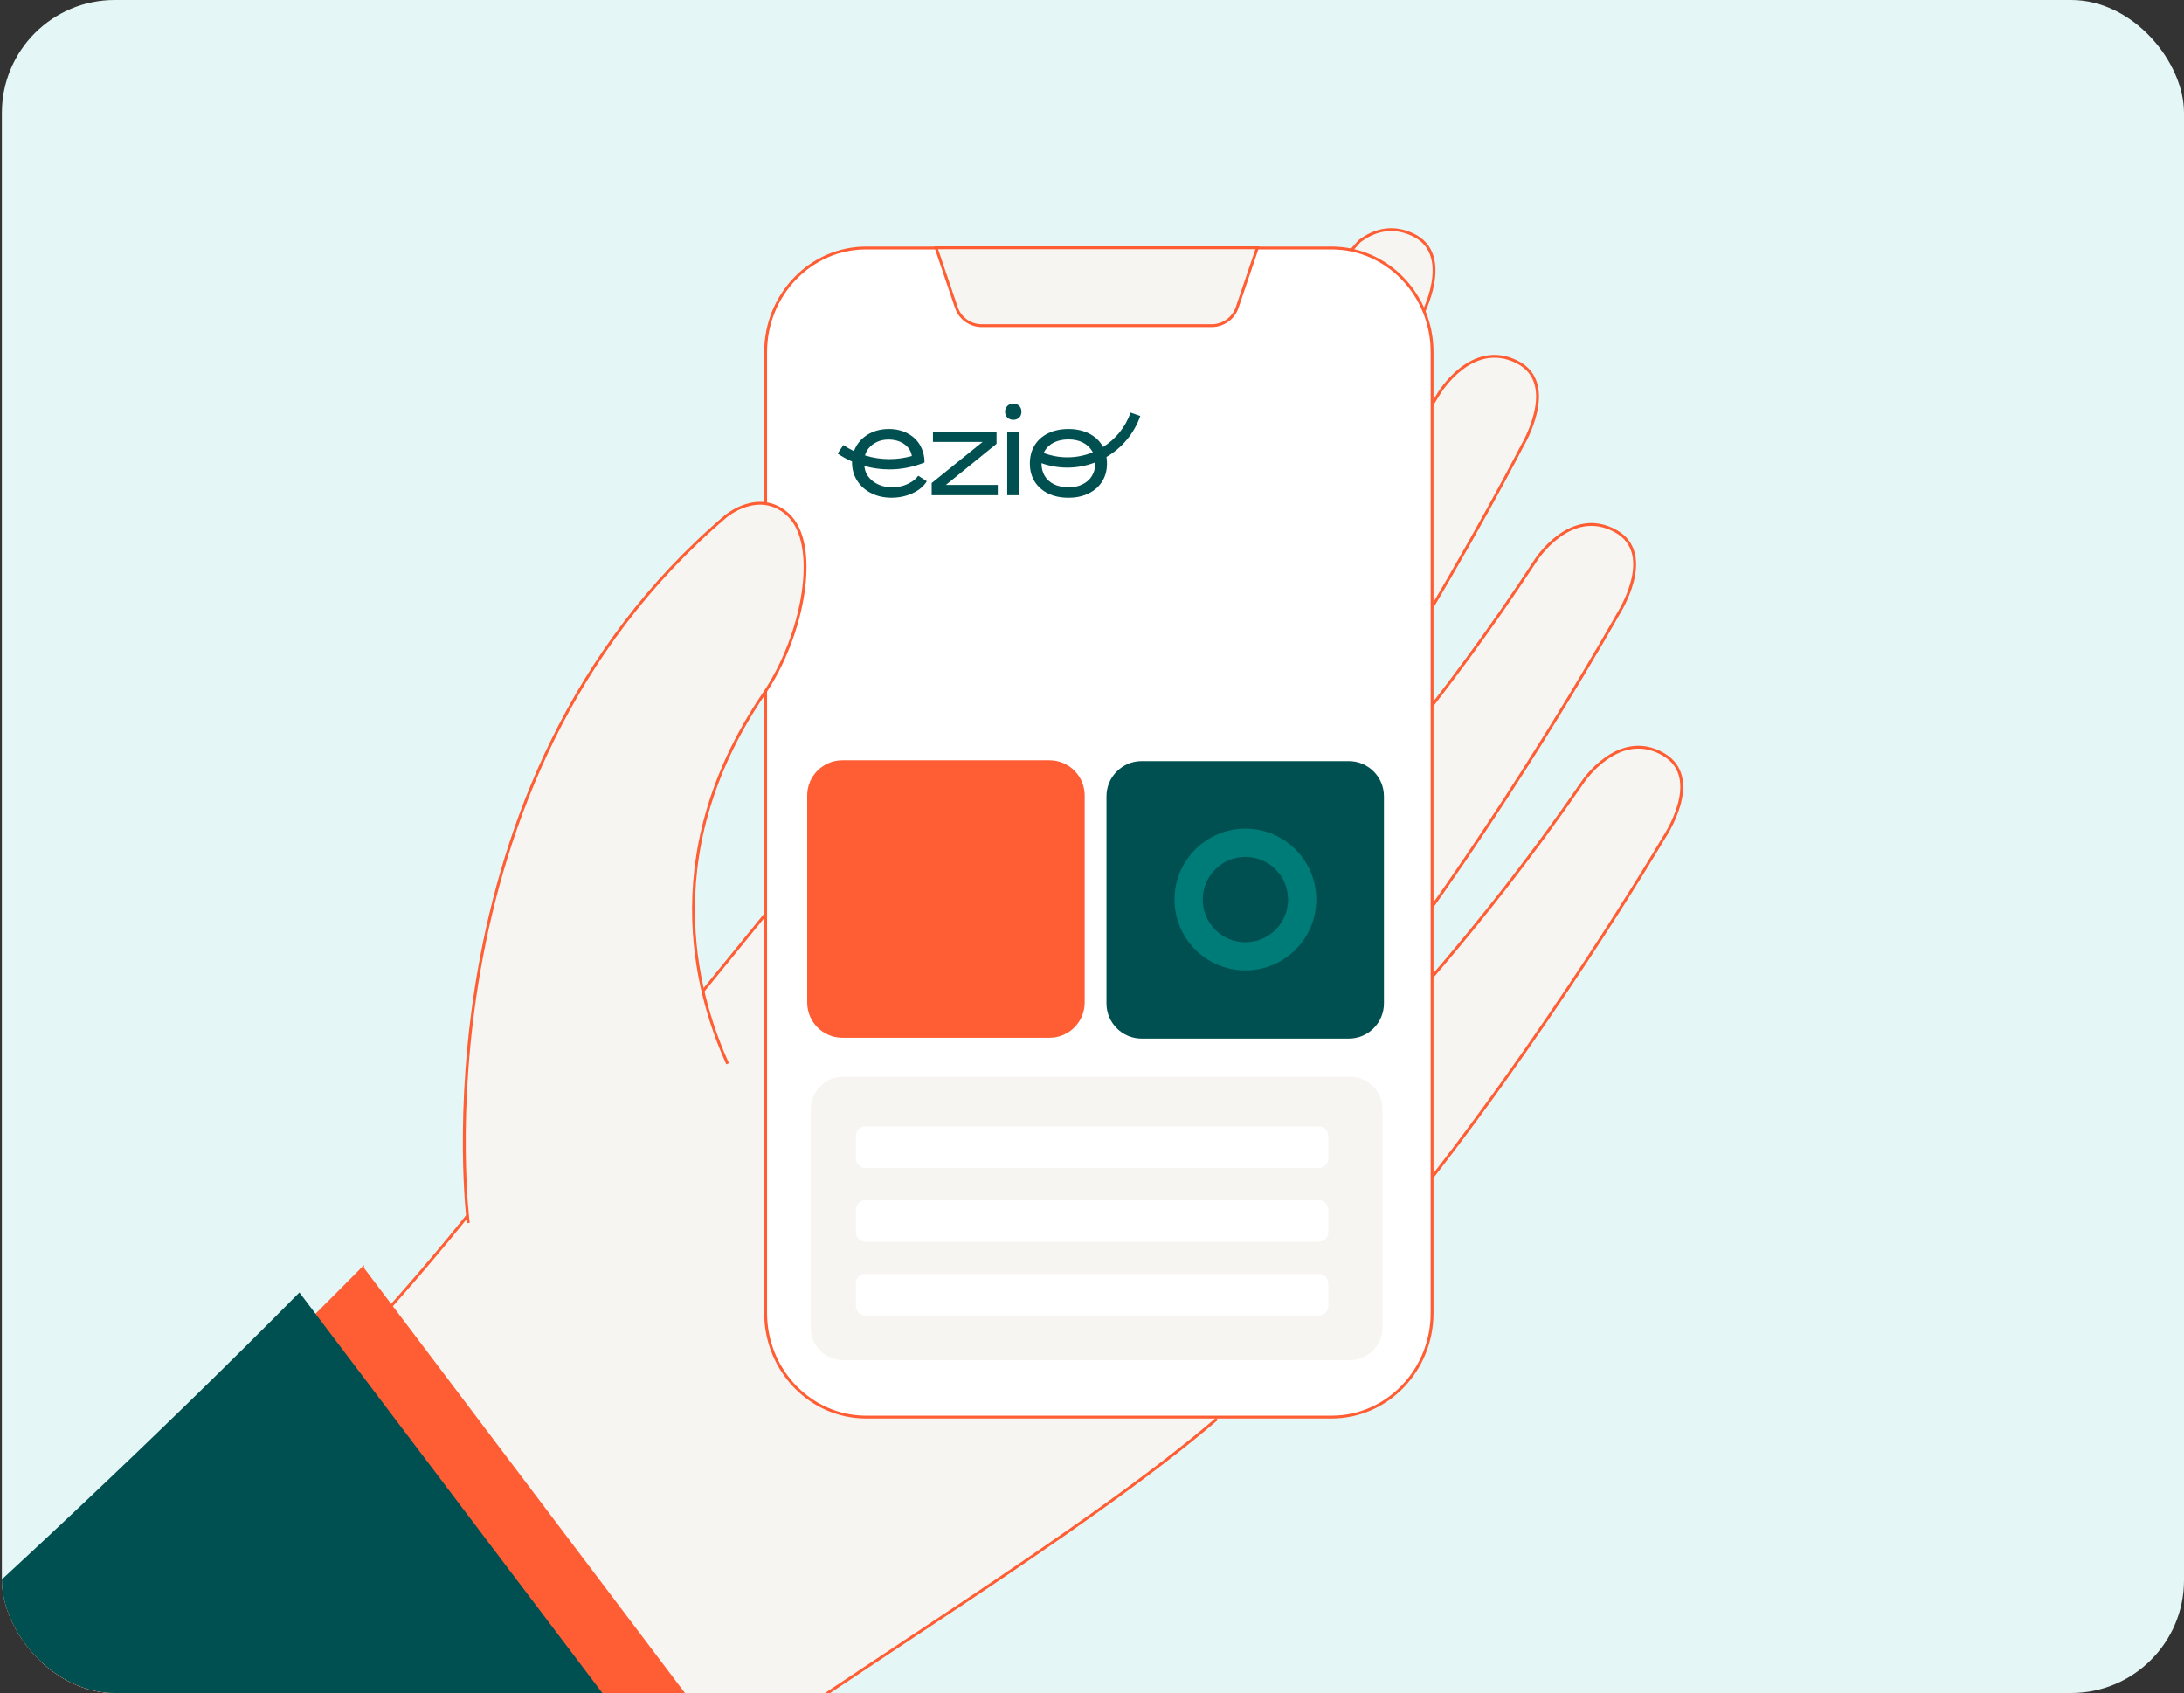 <svg width="387" height="300" viewBox="0 0 387 300" fill="none" xmlns="http://www.w3.org/2000/svg">
<rect x="0" y="0" width="387" height="300" fill="#333333" stroke="none"/>
<g clip-path="url(#clip0_9192_11449)">
<rect x="0.333" width="386.667" height="300" rx="20" fill="#E5F6F6"/>
<path d="M136.253 161.252L116.812 185.145L85.229 212.409C29.225 284.367 -128.904 414.363 -128.904 414.363L-59.429 511.724C-59.429 511.724 -3.95 414.423 130.252 311.509C147.274 298.455 192.279 271.536 215.643 251.414" fill="#F6F5F1"/>
<path d="M136.253 161.252L116.812 185.145L85.229 212.409C29.225 284.367 -128.904 414.363 -128.904 414.363L-59.429 511.724C-59.429 511.724 -3.95 414.423 130.252 311.509C147.274 298.455 192.279 271.536 215.643 251.414" stroke="#FF5E34" stroke-width="0.506" stroke-miterlimit="10"/>
<path d="M64.255 224.777C-37.245 327.472 -163.617 423.549 -163.617 423.549L-76.711 545.848L135.929 319.7L64.255 224.781V224.777Z" fill="#FF5E34" stroke="#FF5E34" stroke-width="0.506" stroke-miterlimit="10"/>
<path d="M53.055 229.027C-48.445 331.722 -176.544 428.227 -176.544 428.227L-82.499 563.204L130.509 331.432L53.055 229.027Z" fill="#005051"/>
<path d="M247.393 133.052C255.753 122.772 264.173 111.46 272.142 99.27C272.142 99.27 278.257 89.674 286.279 94.104C293.63 98.165 286.695 108.869 286.695 108.869C286.695 108.869 269.92 138.892 248.004 168.703" fill="#F6F5F1"/>
<path d="M247.393 133.052C255.753 122.772 264.173 111.46 272.142 99.27C272.142 99.27 278.257 89.674 286.279 94.104C293.63 98.165 286.695 108.869 286.695 108.869C286.695 108.869 269.92 138.892 248.004 168.703" stroke="#FF5E34" stroke-width="0.506" stroke-miterlimit="10"/>
<path d="M247.746 81.214C250.173 77.503 252.566 73.702 254.911 69.816C254.911 69.816 260.688 60.008 268.858 64.155C276.347 67.955 269.793 78.895 269.793 78.895C269.793 78.895 260.923 96.173 247.661 117.736" fill="#F6F5F1"/>
<path d="M247.746 81.214C250.173 77.503 252.566 73.702 254.911 69.816C254.911 69.816 260.688 60.008 268.858 64.155C276.347 67.955 269.793 78.895 269.793 78.895C269.793 78.895 260.923 96.173 247.661 117.736" stroke="#FF5E34" stroke-width="0.506" stroke-miterlimit="10"/>
<path d="M248.092 62.919L251.789 56.252C251.789 56.252 257.908 45.063 250.277 41.561C246.444 39.8 243.235 40.977 240.886 42.756L238.292 45.674" fill="#F6F5F1"/>
<path d="M248.092 62.919L251.789 56.252C251.789 56.252 257.908 45.063 250.277 41.561C246.444 39.8 243.235 40.977 240.886 42.756L238.292 45.674" stroke="#FF5E34" stroke-width="0.506" stroke-miterlimit="10"/>
<path d="M247.598 180.142C258.548 167.937 269.886 153.96 280.505 138.509C280.505 138.509 286.844 129.059 294.758 133.674C302.012 137.906 294.828 148.444 294.828 148.444C294.828 148.444 273.645 184.363 247.75 216.202" fill="#F6F5F1"/>
<path d="M247.598 180.142C258.548 167.937 269.886 153.96 280.505 138.509C280.505 138.509 286.844 129.059 294.758 133.674C302.012 137.906 294.828 148.444 294.828 148.444C294.828 148.444 273.645 184.363 247.75 216.202" stroke="#FF5E34" stroke-width="0.506" stroke-miterlimit="10"/>
<path d="M135.668 92.756V62.39C135.668 52.203 143.648 43.943 153.49 43.943H235.94C245.785 43.943 253.761 52.203 253.761 62.39V232.665C253.761 242.853 245.781 251.112 235.94 251.112H153.49C143.645 251.112 135.668 242.853 135.668 232.665V122.53" fill="white"/>
<path d="M135.668 92.756V62.391C135.668 52.203 143.648 43.943 153.49 43.943H235.94C245.785 43.943 253.761 52.203 253.761 62.391V232.665C253.761 242.853 245.781 251.112 235.94 251.112H153.49C143.645 251.112 135.668 242.853 135.668 232.665V122.53" stroke="#FF5E34" stroke-width="0.506" stroke-miterlimit="10"/>
<path d="M165.877 43.906L169.458 54.474C170.113 56.409 171.93 57.708 173.973 57.708H214.709C216.752 57.708 218.565 56.405 219.224 54.474L222.804 43.906H165.881H165.877Z" fill="#F6F5F1" stroke="#FF5E34" stroke-width="0.506" stroke-miterlimit="10"/>
<path d="M238.992 134.869H202.306C198.859 134.869 196.064 137.664 196.064 141.111V177.797C196.064 181.244 198.859 184.039 202.306 184.039H238.992C242.439 184.039 245.234 181.244 245.234 177.797V141.111C245.234 137.664 242.439 134.869 238.992 134.869Z" fill="#005051"/>
<path d="M185.962 134.721H149.276C145.829 134.721 143.034 137.515 143.034 140.963V177.649C143.034 181.096 145.829 183.891 149.276 183.891H185.962C189.409 183.891 192.204 181.096 192.204 177.649V140.963C192.204 137.515 189.409 134.721 185.962 134.721Z" fill="#FF5E34"/>
<path d="M82.977 216.724C82.977 216.724 72.931 138.781 128.619 91.48C128.619 91.48 134.425 86.548 139.551 91.115C145.402 96.33 142.417 112.57 135.374 122.917C115.245 152.505 124.424 178.489 128.931 188.502" fill="#F6F5F1"/>
<path d="M82.977 216.724C82.977 216.724 72.931 138.781 128.619 91.48C128.619 91.48 134.425 86.548 139.551 91.115C145.402 96.33 142.417 112.57 135.374 122.917C115.245 152.505 124.424 178.489 128.931 188.502" stroke="#FF5E34" stroke-width="0.506" stroke-miterlimit="10"/>
<path d="M176.583 78.645V76.486H165.316V78.31H174.111L165.092 85.594V87.753H176.806V85.93H167.608L176.583 78.645Z" fill="#005051"/>
<path d="M179.546 71.539C179.248 71.539 178.995 71.599 178.79 71.718C178.582 71.837 178.414 72.004 178.287 72.22C178.161 72.436 178.098 72.686 178.098 72.965C178.098 73.382 178.235 73.72 178.511 73.988C178.786 74.256 179.129 74.39 179.546 74.39C179.828 74.39 180.082 74.331 180.301 74.212C180.525 74.093 180.696 73.925 180.815 73.709C180.934 73.493 180.994 73.244 180.994 72.965C180.994 72.533 180.863 72.19 180.603 71.93C180.342 71.669 179.989 71.539 179.546 71.539Z" fill="#005051"/>
<path d="M180.569 76.486H178.477V87.753H180.569V76.486Z" fill="#005051"/>
<path d="M160.849 85.762C160.011 86.157 159.092 86.354 158.098 86.354C157.238 86.354 156.457 86.205 155.761 85.907C155.061 85.61 154.488 85.2 154.034 84.672C153.58 84.143 153.304 83.54 153.2 82.855C153.189 82.758 153.178 82.665 153.17 82.572C154.599 82.971 156.088 83.179 157.599 83.179C159.729 83.179 161.846 82.755 163.804 81.954L163.823 81.962C163.823 81.962 163.823 81.954 163.823 81.947C163.823 81.284 163.73 80.667 163.555 80.09C163.428 79.673 163.261 79.275 163.045 78.898C162.524 78.001 161.776 77.294 160.797 76.784C159.818 76.271 158.72 76.018 157.503 76.018C156.286 76.018 155.117 76.278 154.13 76.796C153.144 77.317 152.37 78.024 151.815 78.921C151.614 79.245 151.45 79.583 151.324 79.941C150.676 79.632 150.047 79.271 149.444 78.865L148.424 80.373C149.239 80.923 150.096 81.392 150.985 81.787C150.985 81.847 150.981 81.902 150.981 81.962C150.981 83.149 151.283 84.218 151.882 85.17C152.485 86.12 153.319 86.864 154.387 87.396C155.456 87.932 156.65 88.197 157.972 88.197C158.876 88.197 159.747 88.074 160.577 87.828C161.407 87.582 162.144 87.236 162.781 86.793C163.417 86.347 163.901 85.844 164.229 85.278L162.714 84.299C162.312 84.88 161.694 85.364 160.853 85.758L160.849 85.762ZM153.922 79.446C154.317 78.954 154.815 78.575 155.426 78.299C156.036 78.024 156.702 77.886 157.428 77.886C158.154 77.886 158.865 78.013 159.464 78.266C160.067 78.519 160.559 78.884 160.946 79.356C161.27 79.758 161.478 80.242 161.582 80.801C160.298 81.165 158.966 81.355 157.592 81.355C156.114 81.355 154.663 81.136 153.278 80.707C153.401 80.246 153.609 79.825 153.918 79.442L153.922 79.446Z" fill="#005051"/>
<path d="M202.053 73.716L200.334 73.113C199.429 75.693 197.684 77.811 195.469 79.207C195.417 79.106 195.361 79.009 195.301 78.912C194.728 77.993 193.924 77.278 192.886 76.776C191.847 76.27 190.66 76.02 189.324 76.02C187.987 76.02 186.759 76.273 185.728 76.776C184.697 77.282 183.897 77.993 183.335 78.912C182.769 79.832 182.49 80.904 182.49 82.121C182.49 83.338 182.773 84.403 183.335 85.318C183.9 86.23 184.697 86.941 185.728 87.444C186.759 87.95 187.958 88.199 189.324 88.199C190.69 88.199 191.847 87.946 192.886 87.444C193.924 86.937 194.732 86.23 195.301 85.318C195.875 84.406 196.158 83.342 196.158 82.121C196.158 81.723 196.124 81.343 196.065 80.978C198.797 79.374 200.955 76.839 202.053 73.72V73.716ZM185.136 79.88C185.523 79.236 186.074 78.737 186.796 78.388C187.515 78.038 188.36 77.863 189.324 77.863C190.288 77.863 191.107 78.038 191.818 78.388C192.528 78.737 193.087 79.233 193.489 79.88C193.545 79.969 193.593 80.059 193.641 80.152C192.242 80.725 190.723 81.038 189.149 81.038C187.686 81.038 186.275 80.777 184.935 80.267C184.995 80.133 185.062 80.007 185.136 79.88ZM193.485 84.347C193.083 84.987 192.528 85.478 191.814 85.828C191.103 86.178 190.269 86.353 189.32 86.353C188.371 86.353 187.511 86.178 186.793 85.828C186.07 85.478 185.52 84.987 185.132 84.347C184.745 83.71 184.552 82.966 184.552 82.121C184.552 82.106 184.552 82.087 184.552 82.073C186.018 82.597 187.556 82.862 189.141 82.862C190.865 82.862 192.532 82.534 194.073 81.935C194.073 81.994 194.077 82.058 194.077 82.121C194.077 82.966 193.876 83.71 193.474 84.347H193.485Z" fill="#005051"/>
<path d="M239.2 190.793H149.44C146.252 190.793 143.667 193.378 143.667 196.566V235.251C143.667 238.439 146.252 241.024 149.44 241.024H239.2C242.389 241.024 244.973 238.439 244.973 235.251V196.566C244.973 193.378 242.389 190.793 239.2 190.793Z" fill="#F6F5F1"/>
<path d="M233.691 199.6H153.333C152.404 199.6 151.651 200.353 151.651 201.282V205.28C151.651 206.209 152.404 206.962 153.333 206.962H233.691C234.62 206.962 235.374 206.209 235.374 205.28V201.282C235.374 200.353 234.62 199.6 233.691 199.6Z" fill="white"/>
<path d="M233.691 212.672H153.333C152.404 212.672 151.651 213.425 151.651 214.354V218.352C151.651 219.281 152.404 220.034 153.333 220.034H233.691C234.62 220.034 235.374 219.281 235.374 218.352V214.354C235.374 213.425 234.62 212.672 233.691 212.672Z" fill="white"/>
<path d="M233.691 225.744H153.333C152.404 225.744 151.651 226.497 151.651 227.427V231.424C151.651 232.353 152.404 233.107 153.333 233.107H233.691C234.62 233.107 235.374 232.353 235.374 231.424V227.427C235.374 226.497 234.62 225.744 233.691 225.744Z" fill="white"/>
<path d="M220.683 171.959C213.759 171.959 208.124 166.327 208.124 159.4C208.124 152.473 213.756 146.842 220.683 146.842C227.61 146.842 233.241 152.473 233.241 159.4C233.241 166.327 227.61 171.959 220.683 171.959ZM220.683 151.841C216.514 151.841 213.119 155.232 213.119 159.404C213.119 163.577 216.51 166.968 220.683 166.968C224.855 166.968 228.246 163.577 228.246 159.404C228.246 155.232 224.855 151.841 220.683 151.841Z" fill="#007C78"/>
</g>
<defs>
<clipPath id="clip0_9192_11449">
<rect x="0.333" width="386.667" height="300" rx="20" fill="white"/>
</clipPath>
</defs>
</svg>
